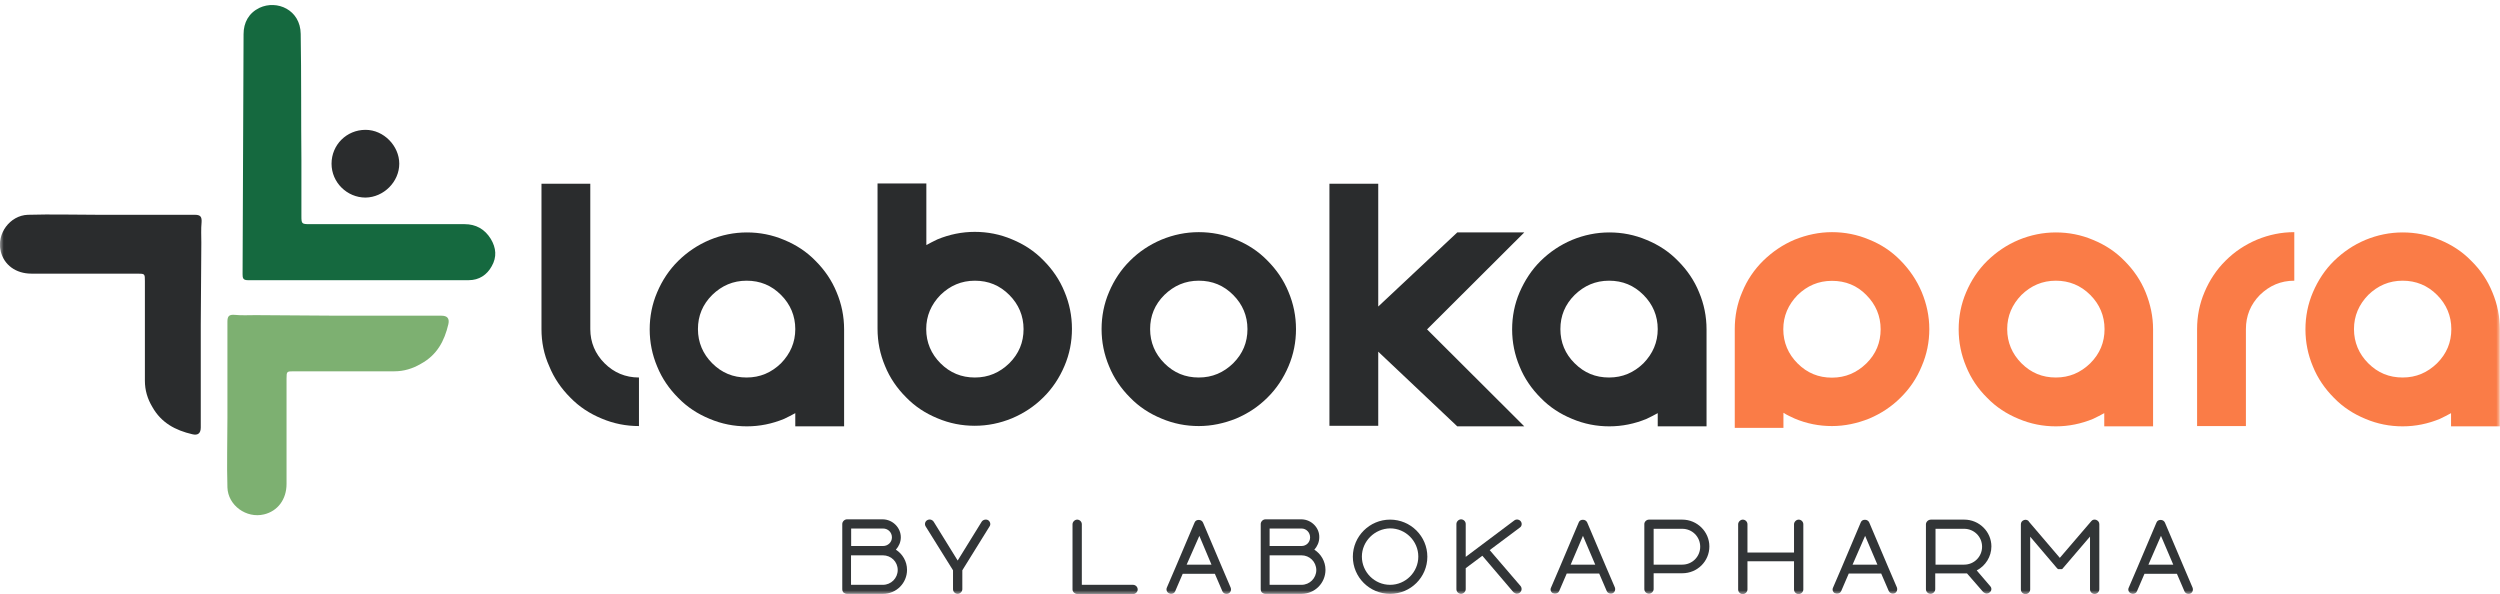 <svg width="324" height="77" viewBox="0 0 324 77" fill="none" xmlns="http://www.w3.org/2000/svg">
<g clip-path="url(#clip0_3801_1075)">
<mask id="mask0_3801_1075" style="mask-type:luminance" maskUnits="userSpaceOnUse" x="0" y="0" width="324" height="77">
<path d="M324 0H0V77H324V0Z" fill="white"/>
</mask>
<g mask="url(#mask0_3801_1075)">
<path d="M70.176 42.652V23.813H76.502V42.652C76.502 44.371 77.142 45.871 78.349 47.078C79.555 48.285 81.055 48.925 82.81 48.925V55.217C81.146 55.217 79.537 54.906 77.983 54.247C76.429 53.607 75.076 52.729 73.906 51.522C72.735 50.352 71.803 48.998 71.181 47.462C70.486 45.926 70.176 44.316 70.176 42.652Z" fill="#2A2C2D"/>
<path d="M103.088 53.534C102.63 53.79 102.119 54.046 101.625 54.284C100.071 54.924 98.462 55.254 96.798 55.254C95.134 55.254 93.525 54.943 91.971 54.284C90.416 53.644 89.063 52.766 87.893 51.559C86.723 50.388 85.79 49.035 85.169 47.499C84.529 45.98 84.2 44.371 84.2 42.688C84.2 41.024 84.511 39.414 85.169 37.878C85.809 36.36 86.723 34.97 87.893 33.818C89.063 32.666 90.416 31.751 91.971 31.093C93.525 30.453 95.134 30.123 96.798 30.123C98.462 30.123 100.071 30.434 101.625 31.093C103.179 31.733 104.532 32.611 105.702 33.818C106.872 34.988 107.805 36.342 108.427 37.878C109.067 39.396 109.396 41.006 109.396 42.688V55.254H103.069V53.534H103.088ZM96.761 36.378C95.006 36.378 93.543 37.019 92.3 38.226C91.056 39.469 90.453 40.933 90.453 42.652C90.453 44.371 91.093 45.871 92.3 47.078C93.543 48.322 95.006 48.925 96.761 48.925C98.516 48.925 99.979 48.285 101.223 47.078C102.429 45.834 103.069 44.371 103.069 42.652C103.069 40.933 102.429 39.433 101.223 38.226C99.979 36.982 98.516 36.378 96.761 36.378Z" fill="#2A2C2D"/>
<path d="M120.037 31.77C120.494 31.513 121.006 31.257 121.5 31.02C123.054 30.38 124.663 30.05 126.327 30.05C127.991 30.05 129.6 30.361 131.154 31.02C132.708 31.66 134.061 32.538 135.232 33.745C136.402 34.915 137.334 36.269 137.956 37.805C138.596 39.323 138.925 40.933 138.925 42.615C138.925 44.28 138.614 45.889 137.956 47.425C137.316 48.944 136.402 50.334 135.232 51.486C134.061 52.656 132.708 53.553 131.154 54.211C129.6 54.851 127.991 55.18 126.327 55.18C124.663 55.18 123.054 54.87 121.5 54.211C119.946 53.571 118.593 52.693 117.423 51.486C116.252 50.315 115.32 48.962 114.698 47.425C114.058 45.907 113.729 44.298 113.729 42.615V23.777H120.055V31.77H120.037ZM126.345 48.925C128.101 48.925 129.563 48.285 130.807 47.078C132.05 45.834 132.653 44.371 132.653 42.652C132.653 40.933 132.013 39.433 130.807 38.226C129.563 36.982 128.101 36.379 126.345 36.379C124.59 36.379 123.127 37.019 121.884 38.226C120.677 39.469 120.037 40.933 120.037 42.652C120.037 44.371 120.677 45.871 121.884 47.078C123.127 48.322 124.608 48.925 126.345 48.925Z" fill="#2A2C2D"/>
<path d="M155.363 55.217C153.699 55.217 152.09 54.906 150.536 54.248C148.981 53.607 147.628 52.729 146.458 51.522C145.288 50.352 144.356 48.998 143.734 47.462C143.094 45.944 142.765 44.334 142.765 42.652C142.765 40.987 143.076 39.378 143.734 37.842C144.374 36.324 145.288 34.934 146.458 33.781C147.628 32.611 148.981 31.715 150.536 31.056C152.09 30.416 153.699 30.087 155.363 30.087C157.027 30.087 158.636 30.398 160.19 31.056C161.744 31.696 163.097 32.574 164.267 33.781C165.437 34.952 166.37 36.305 166.992 37.842C167.632 39.36 167.961 40.969 167.961 42.652C167.961 44.316 167.65 45.926 166.992 47.462C166.352 48.98 165.437 50.37 164.267 51.522C163.097 52.693 161.744 53.589 160.19 54.248C158.636 54.869 157.027 55.217 155.363 55.217ZM155.363 48.925C157.118 48.925 158.581 48.285 159.824 47.078C161.067 45.834 161.671 44.371 161.671 42.652C161.671 40.932 161.031 39.433 159.824 38.226C158.581 36.982 157.118 36.378 155.363 36.378C153.607 36.378 152.145 37.019 150.901 38.226C149.658 39.469 149.055 40.932 149.055 42.652C149.055 44.371 149.695 45.871 150.901 47.078C152.145 48.322 153.607 48.925 155.363 48.925Z" fill="#2A2C2D"/>
<path d="M178.62 45.578V55.18H172.294V23.813H178.62V39.725L188.86 30.123H197.545L184.947 42.688L197.545 55.253H188.86L178.62 45.578Z" fill="#2A2C2D"/>
<path d="M214.86 53.534C214.403 53.79 213.891 54.046 213.397 54.284C211.843 54.924 210.234 55.254 208.57 55.254C206.906 55.254 205.297 54.943 203.743 54.284C202.189 53.644 200.836 52.766 199.666 51.559C198.496 50.388 197.563 49.035 196.941 47.499C196.302 45.98 195.972 44.371 195.972 42.688C195.972 41.024 196.283 39.414 196.941 37.878C197.6 36.36 198.496 34.97 199.666 33.818C200.836 32.666 202.189 31.751 203.743 31.093C205.297 30.453 206.906 30.123 208.57 30.123C210.234 30.123 211.843 30.434 213.397 31.093C214.952 31.733 216.305 32.611 217.475 33.818C218.645 34.988 219.578 36.342 220.199 37.878C220.839 39.396 221.168 41.006 221.168 42.688V55.254H214.842V53.534H214.86ZM208.534 36.378C206.778 36.378 205.316 37.019 204.072 38.226C202.829 39.469 202.226 40.933 202.226 42.652C202.226 44.371 202.847 45.871 204.072 47.078C205.316 48.322 206.778 48.925 208.534 48.925C210.289 48.925 211.752 48.285 212.995 47.078C214.202 45.834 214.842 44.371 214.842 42.652C214.842 40.933 214.202 39.433 212.995 38.226C211.752 36.982 210.289 36.378 208.534 36.378Z" fill="#2A2C2D"/>
<path d="M272.73 53.534C272.273 53.79 271.761 54.046 271.268 54.284C269.714 54.924 268.104 55.254 266.441 55.254C264.777 55.254 263.168 54.943 261.614 54.284C260.059 53.644 258.706 52.766 257.536 51.559C256.348 50.388 255.433 49.035 254.812 47.499C254.172 45.98 253.843 44.371 253.843 42.688C253.843 41.024 254.153 39.414 254.812 37.878C255.452 36.36 256.366 34.97 257.536 33.818C258.743 32.647 260.059 31.751 261.614 31.093C263.168 30.453 264.777 30.123 266.441 30.123C268.104 30.123 269.714 30.434 271.268 31.093C272.822 31.733 274.175 32.611 275.345 33.818C276.515 34.988 277.448 36.342 278.07 37.878C278.691 39.414 279.039 41.006 279.039 42.688V55.254H272.712V53.534H272.73ZM266.441 36.378C264.685 36.378 263.223 37.019 261.979 38.226C260.772 39.469 260.132 40.933 260.132 42.652C260.132 44.371 260.772 45.871 261.979 47.078C263.223 48.322 264.685 48.925 266.441 48.925C268.196 48.925 269.659 48.285 270.902 47.078C272.145 45.834 272.749 44.371 272.749 42.652C272.749 40.933 272.109 39.433 270.902 38.226C269.659 36.982 268.159 36.378 266.441 36.378Z" fill="#FA7C47"/>
<path d="M291.07 42.652V55.217H284.743V42.652C284.743 40.987 285.054 39.378 285.712 37.842C286.352 36.324 287.267 34.934 288.437 33.781C289.607 32.611 290.96 31.715 292.514 31.056C294.068 30.416 295.677 30.087 297.341 30.087V36.378C295.586 36.378 294.123 37.019 292.88 38.226C291.673 39.451 291.07 40.932 291.07 42.652Z" fill="#FA7C47"/>
<path d="M317.674 53.534C317.216 53.79 316.705 54.046 316.211 54.284C314.657 54.924 313.048 55.254 311.384 55.254C309.72 55.254 308.111 54.943 306.557 54.284C305.002 53.644 303.649 52.766 302.479 51.559C301.309 50.388 300.377 49.035 299.755 47.499C299.115 45.98 298.786 44.371 298.786 42.688C298.786 41.024 299.097 39.414 299.755 37.878C300.413 36.342 301.309 34.97 302.479 33.818C303.686 32.647 305.002 31.751 306.557 31.093C308.111 30.453 309.72 30.123 311.384 30.123C313.048 30.123 314.657 30.434 316.211 31.093C317.765 31.733 319.118 32.611 320.288 33.818C321.477 34.988 322.391 36.342 323.013 37.878C323.653 39.396 323.982 41.006 323.982 42.688V55.254H317.655V53.534H317.674ZM311.384 36.378C309.628 36.378 308.166 37.019 306.922 38.226C305.716 39.469 305.076 40.933 305.076 42.652C305.076 44.371 305.716 45.871 306.922 47.078C308.166 48.322 309.628 48.925 311.384 48.925C313.139 48.925 314.602 48.285 315.845 47.078C317.088 45.834 317.692 44.371 317.692 42.652C317.692 40.933 317.052 39.433 315.845 38.226C314.602 36.982 313.102 36.378 311.384 36.378Z" fill="#FA7C47"/>
<path d="M116.746 69.629C116.746 70.269 116.49 70.8 116.106 71.239C116.965 71.787 117.551 72.757 117.551 73.854C117.551 75.555 116.179 76.963 114.442 76.963H109.761C109.615 76.963 109.469 76.909 109.323 76.799C109.231 76.707 109.158 76.543 109.158 76.36V67.91C109.158 67.599 109.451 67.306 109.761 67.306H114.442C115.722 67.343 116.746 68.404 116.746 69.629ZM110.31 70.763H114.442C115.082 70.763 115.594 70.269 115.594 69.647C115.594 69.007 115.1 68.495 114.442 68.495H110.31V70.763ZM114.424 71.97H110.292V75.793H114.424C115.484 75.793 116.344 74.933 116.344 73.872C116.344 72.793 115.484 71.97 114.424 71.97Z" fill="#323537"/>
<path d="M128.247 68.221L124.718 73.909V76.36C124.718 76.671 124.425 76.963 124.115 76.963C123.804 76.963 123.511 76.707 123.511 76.36V73.909L119.964 68.221C119.8 67.965 119.873 67.581 120.165 67.416C120.458 67.251 120.805 67.325 121.006 67.617L124.115 72.647L127.223 67.617C127.388 67.361 127.772 67.251 128.064 67.416C128.338 67.599 128.43 67.965 128.247 68.221Z" fill="#323537"/>
<path d="M138.998 76.397V67.947C138.998 67.636 139.291 67.343 139.602 67.343C139.912 67.343 140.205 67.599 140.205 67.947V75.793H146.842C147.153 75.793 147.446 76.049 147.446 76.397C147.446 76.707 147.153 77 146.842 77H139.602C139.291 76.963 138.998 76.707 138.998 76.397Z" fill="#323537"/>
<path d="M151.541 76.909C151.249 76.799 151.084 76.451 151.23 76.14L152.346 73.543L154.814 67.727C154.906 67.489 155.107 67.38 155.363 67.38C155.619 67.38 155.82 67.526 155.911 67.727L158.38 73.543L159.495 76.159C159.605 76.451 159.495 76.799 159.184 76.927C158.892 77.037 158.544 76.927 158.416 76.616L157.447 74.366H153.278L152.309 76.616C152.218 76.854 151.998 76.963 151.761 76.963C151.688 76.945 151.596 76.945 151.541 76.909ZM153.79 73.177H157.008L155.436 69.446L153.79 73.177Z" fill="#323537"/>
<path d="M170.978 69.629C170.978 70.269 170.722 70.8 170.338 71.239C171.197 71.787 171.782 72.757 171.782 73.854C171.782 75.555 170.411 76.963 168.674 76.963H163.993C163.847 76.963 163.7 76.909 163.554 76.799C163.463 76.707 163.39 76.543 163.39 76.36V67.91C163.39 67.599 163.682 67.306 163.993 67.306H168.71C169.972 67.343 171.014 68.404 170.978 69.629ZM164.542 70.763H168.674C169.314 70.763 169.789 70.269 169.789 69.647C169.789 69.007 169.295 68.495 168.674 68.495H164.542V70.763ZM168.674 71.97H164.542V75.793H168.674C169.734 75.793 170.594 74.933 170.594 73.872C170.575 72.793 169.716 71.97 168.674 71.97Z" fill="#323537"/>
<path d="M180.156 67.343C182.826 67.343 184.984 69.501 184.984 72.153C184.984 74.805 182.826 76.963 180.156 76.963C177.487 76.963 175.329 74.805 175.329 72.153C175.329 69.501 177.505 67.343 180.156 67.343ZM176.5 72.135C176.5 74.147 178.145 75.793 180.156 75.793C182.168 75.793 183.813 74.147 183.813 72.135C183.813 70.123 182.168 68.477 180.156 68.477C178.145 68.514 176.5 70.16 176.5 72.135Z" fill="#323537"/>
<path d="M188.75 76.36V67.91C188.75 67.599 189.043 67.306 189.353 67.306C189.664 67.306 189.957 67.562 189.957 67.91V72.171L196.247 67.453C196.503 67.251 196.887 67.306 197.088 67.562C197.289 67.819 197.234 68.203 196.978 68.367L193.065 71.294L197.07 75.957C197.271 76.213 197.234 76.598 196.978 76.799C196.887 76.89 196.722 76.945 196.594 76.945C196.43 76.945 196.283 76.854 196.137 76.744L192.114 72.025L189.957 73.635V76.36C189.957 76.671 189.664 76.963 189.353 76.963C189.043 76.963 188.75 76.707 188.75 76.36Z" fill="#323537"/>
<path d="M201.311 76.909C201.019 76.799 200.854 76.451 201.019 76.14L202.134 73.543L204.603 67.709C204.694 67.471 204.895 67.361 205.151 67.361C205.407 67.361 205.608 67.508 205.7 67.709L208.168 73.525L209.283 76.122C209.393 76.415 209.283 76.762 208.991 76.89C208.698 77 208.351 76.89 208.223 76.579L207.254 74.33H203.048L202.079 76.579C201.988 76.817 201.769 76.927 201.531 76.927C201.439 76.927 201.385 76.927 201.293 76.872V76.909H201.311ZM203.56 73.177H206.742L205.151 69.446L203.56 73.177Z" fill="#323537"/>
<path d="M213.708 67.343H218.023C219.943 67.343 221.534 68.898 221.534 70.818C221.534 72.739 219.98 74.293 218.023 74.293H214.312V76.342C214.312 76.653 214.019 76.945 213.708 76.945C213.397 76.945 213.105 76.689 213.105 76.342V67.892C213.123 67.599 213.397 67.343 213.708 67.343ZM214.312 73.177H218.023C219.322 73.177 220.346 72.135 220.346 70.855C220.346 69.556 219.303 68.532 218.023 68.532H214.312V73.177Z" fill="#323537"/>
<path d="M233.711 67.947V76.397C233.711 76.707 233.419 77 233.108 77C232.797 77 232.505 76.744 232.505 76.397V72.739H226.471V76.397C226.471 76.707 226.178 77 225.867 77C225.557 77 225.264 76.744 225.264 76.397V67.947C225.264 67.636 225.557 67.343 225.867 67.343C226.178 67.343 226.471 67.599 226.471 67.947V71.605H232.505V67.947C232.505 67.636 232.797 67.343 233.108 67.343C233.437 67.343 233.711 67.617 233.711 67.947Z" fill="#323537"/>
<path d="M237.862 76.909C237.569 76.799 237.405 76.451 237.569 76.14L238.685 73.543L241.153 67.709C241.245 67.471 241.446 67.361 241.702 67.361C241.958 67.361 242.159 67.508 242.25 67.709L244.719 73.525L245.834 76.122C245.944 76.415 245.834 76.762 245.541 76.89C245.249 77 244.92 76.89 244.774 76.579L243.804 74.33H239.599L238.63 76.579C238.539 76.817 238.337 76.927 238.081 76.927C237.99 76.927 237.935 76.927 237.844 76.872V76.909H237.862ZM240.093 73.177H243.311L241.72 69.446L240.093 73.177Z" fill="#323537"/>
<path d="M250.259 67.343H254.574C256.494 67.343 258.085 68.898 258.085 70.818C258.085 72.135 257.317 73.342 256.183 73.927L257.938 75.976C258.176 76.232 258.103 76.616 257.847 76.781C257.755 76.872 257.591 76.927 257.481 76.927C257.317 76.927 257.17 76.835 257.024 76.726L254.921 74.311H250.807V76.36C250.807 76.671 250.515 76.963 250.204 76.963C249.893 76.963 249.601 76.707 249.601 76.36V67.91C249.637 67.599 249.911 67.343 250.259 67.343ZM250.844 73.177H254.556C255.854 73.177 256.878 72.135 256.878 70.855C256.878 69.556 255.836 68.532 254.556 68.532H250.844V73.177Z" fill="#323537"/>
<path d="M262.893 67.544L266.953 72.299L271.03 67.544C271.176 67.343 271.469 67.288 271.67 67.379C271.908 67.471 272.072 67.672 272.072 67.928V76.378C272.072 76.689 271.78 76.982 271.469 76.982C271.158 76.982 270.865 76.726 270.865 76.378V69.538L267.391 73.598L267.355 73.635L267.337 73.671C267.337 73.671 267.3 73.708 267.282 73.726C267.282 73.726 267.245 73.726 267.227 73.763H266.825H266.861H266.751C266.751 73.763 266.715 73.763 266.697 73.726C266.697 73.726 266.66 73.726 266.642 73.689L266.605 73.653L266.569 73.616L263.113 69.556V76.396C263.113 76.707 262.82 77 262.509 77C262.199 77 261.906 76.744 261.906 76.396V67.947C261.906 67.691 262.052 67.489 262.308 67.398C262.528 67.306 262.802 67.398 262.948 67.562L262.893 67.544Z" fill="#323537"/>
<path d="M276.186 76.909C275.894 76.799 275.729 76.451 275.894 76.14L277.009 73.543L279.477 67.727C279.569 67.489 279.77 67.38 280.026 67.38C280.282 67.38 280.483 67.526 280.574 67.727L283.043 73.543L284.158 76.159C284.268 76.451 284.158 76.799 283.866 76.927C283.573 77.037 283.226 76.927 283.098 76.616L282.129 74.366H277.923L276.954 76.616C276.863 76.854 276.643 76.963 276.406 76.963C276.351 76.945 276.296 76.945 276.186 76.909ZM278.435 73.177H281.653L280.062 69.446L278.435 73.177Z" fill="#323537"/>
<path d="M231.133 55.455V53.498C231.59 53.79 232.084 54.01 232.596 54.248C234.15 54.906 235.759 55.217 237.423 55.217C239.087 55.217 240.696 54.869 242.25 54.248C243.804 53.589 245.158 52.693 246.328 51.522C247.498 50.37 248.43 48.998 249.052 47.462C249.71 45.944 250.039 44.334 250.039 42.652C250.039 40.987 249.692 39.378 249.052 37.842C248.412 36.324 247.498 34.97 246.328 33.781C245.158 32.574 243.804 31.678 242.25 31.056C240.696 30.398 239.087 30.087 237.423 30.087C235.759 30.087 234.15 30.434 232.596 31.056C231.042 31.715 229.725 32.611 228.519 33.781C227.349 34.934 226.416 36.305 225.794 37.842C225.136 39.36 224.825 40.969 224.825 42.652V55.455H231.133ZM232.962 38.244C234.205 37.037 235.668 36.397 237.423 36.397C239.179 36.397 240.678 37 241.885 38.244C243.091 39.451 243.731 40.951 243.731 42.67C243.731 44.389 243.128 45.871 241.885 47.096C240.641 48.303 239.179 48.943 237.423 48.943C235.668 48.943 234.205 48.34 232.962 47.096C231.755 45.889 231.115 44.389 231.115 42.67C231.115 40.951 231.755 39.488 232.962 38.244Z" fill="#FA7C47"/>
<g filter="url(#filter0_d_3801_1075)">
<path d="M29.566 5.432C29.566 3.914 30.242 2.689 31.632 2.012C33.899 0.951 36.934 2.268 36.971 5.396C37.062 10.846 37.008 16.314 37.062 21.802V28.989C37.062 29.995 37.099 30.05 38.123 30.05H58.199C59.68 30.05 60.814 30.69 61.6 31.952C62.313 33.141 62.405 34.312 61.728 35.501C61.106 36.635 60.083 37.311 58.748 37.311H30.114C29.493 37.311 29.438 37.019 29.438 36.543C29.438 31.312 29.566 10.553 29.566 5.432Z" fill="#15693F"/>
</g>
<path d="M43.828 40.914H57.212C57.98 40.914 58.272 41.28 58.108 42.012C57.596 44.207 56.627 46.017 54.542 47.151C53.482 47.773 52.348 48.121 51.105 48.121H38.105C37.172 48.121 37.136 48.121 37.136 49.053V62.716C37.136 64.728 35.984 66.246 34.21 66.666C31.925 67.215 29.548 65.496 29.474 63.173C29.383 60.155 29.474 57.083 29.474 54.047V41.683C29.474 40.969 29.694 40.75 30.407 40.805C31.34 40.896 32.217 40.841 33.113 40.841C36.678 40.878 40.281 40.878 43.828 40.914Z" fill="#7DB071"/>
<path d="M51.745 21.216C51.745 23.557 49.734 25.569 47.375 25.606C44.98 25.606 42.968 23.649 42.968 21.216C42.968 18.784 44.907 16.827 47.375 16.827C49.734 16.827 51.745 18.912 51.745 21.216Z" fill="#2A2C2D"/>
<path d="M26.019 42.103V55.4C26.019 56.15 25.653 56.461 24.922 56.278C22.727 55.766 20.899 54.796 19.747 52.748C19.107 51.687 18.778 50.553 18.778 49.346V36.433C18.778 35.501 18.778 35.464 17.846 35.464H4.077C2.048 35.464 0.512 34.33 0.091 32.556C-0.457 30.288 1.28 27.928 3.602 27.837C6.655 27.746 9.746 27.837 12.781 27.837H25.233C25.946 27.837 26.165 28.056 26.128 28.77C26.037 29.703 26.092 30.581 26.092 31.458C26.055 34.988 26.055 38.573 26.019 42.103Z" fill="#2A2C2D"/>
</g>
</g>
<defs>
<filter id="filter0_d_3801_1075" x="29.438" y="-1.35" width="36.751" height="39.661" filterUnits="userSpaceOnUse" color-interpolation-filters="sRGB">
<feFlood flood-opacity="0" result="BackgroundImageFix"/>
<feColorMatrix in="SourceAlpha" type="matrix" values="0 0 0 0 0 0 0 0 0 0 0 0 0 0 0 0 0 0 127 0" result="hardAlpha"/>
<feOffset dx="2" dy="-1"/>
<feGaussianBlur stdDeviation="1"/>
<feComposite in2="hardAlpha" operator="out"/>
<feColorMatrix type="matrix" values="0 0 0 0 0 0 0 0 0 0 0 0 0 0 0 0 0 0 0.15 0"/>
<feBlend mode="normal" in2="BackgroundImageFix" result="effect1_dropShadow_3801_1075"/>
<feBlend mode="normal" in="SourceGraphic" in2="effect1_dropShadow_3801_1075" result="shape"/>
</filter>
<clipPath id="clip0_3801_1075">
<rect width="324" height="77" fill="white"/>
</clipPath>
</defs>
</svg>
